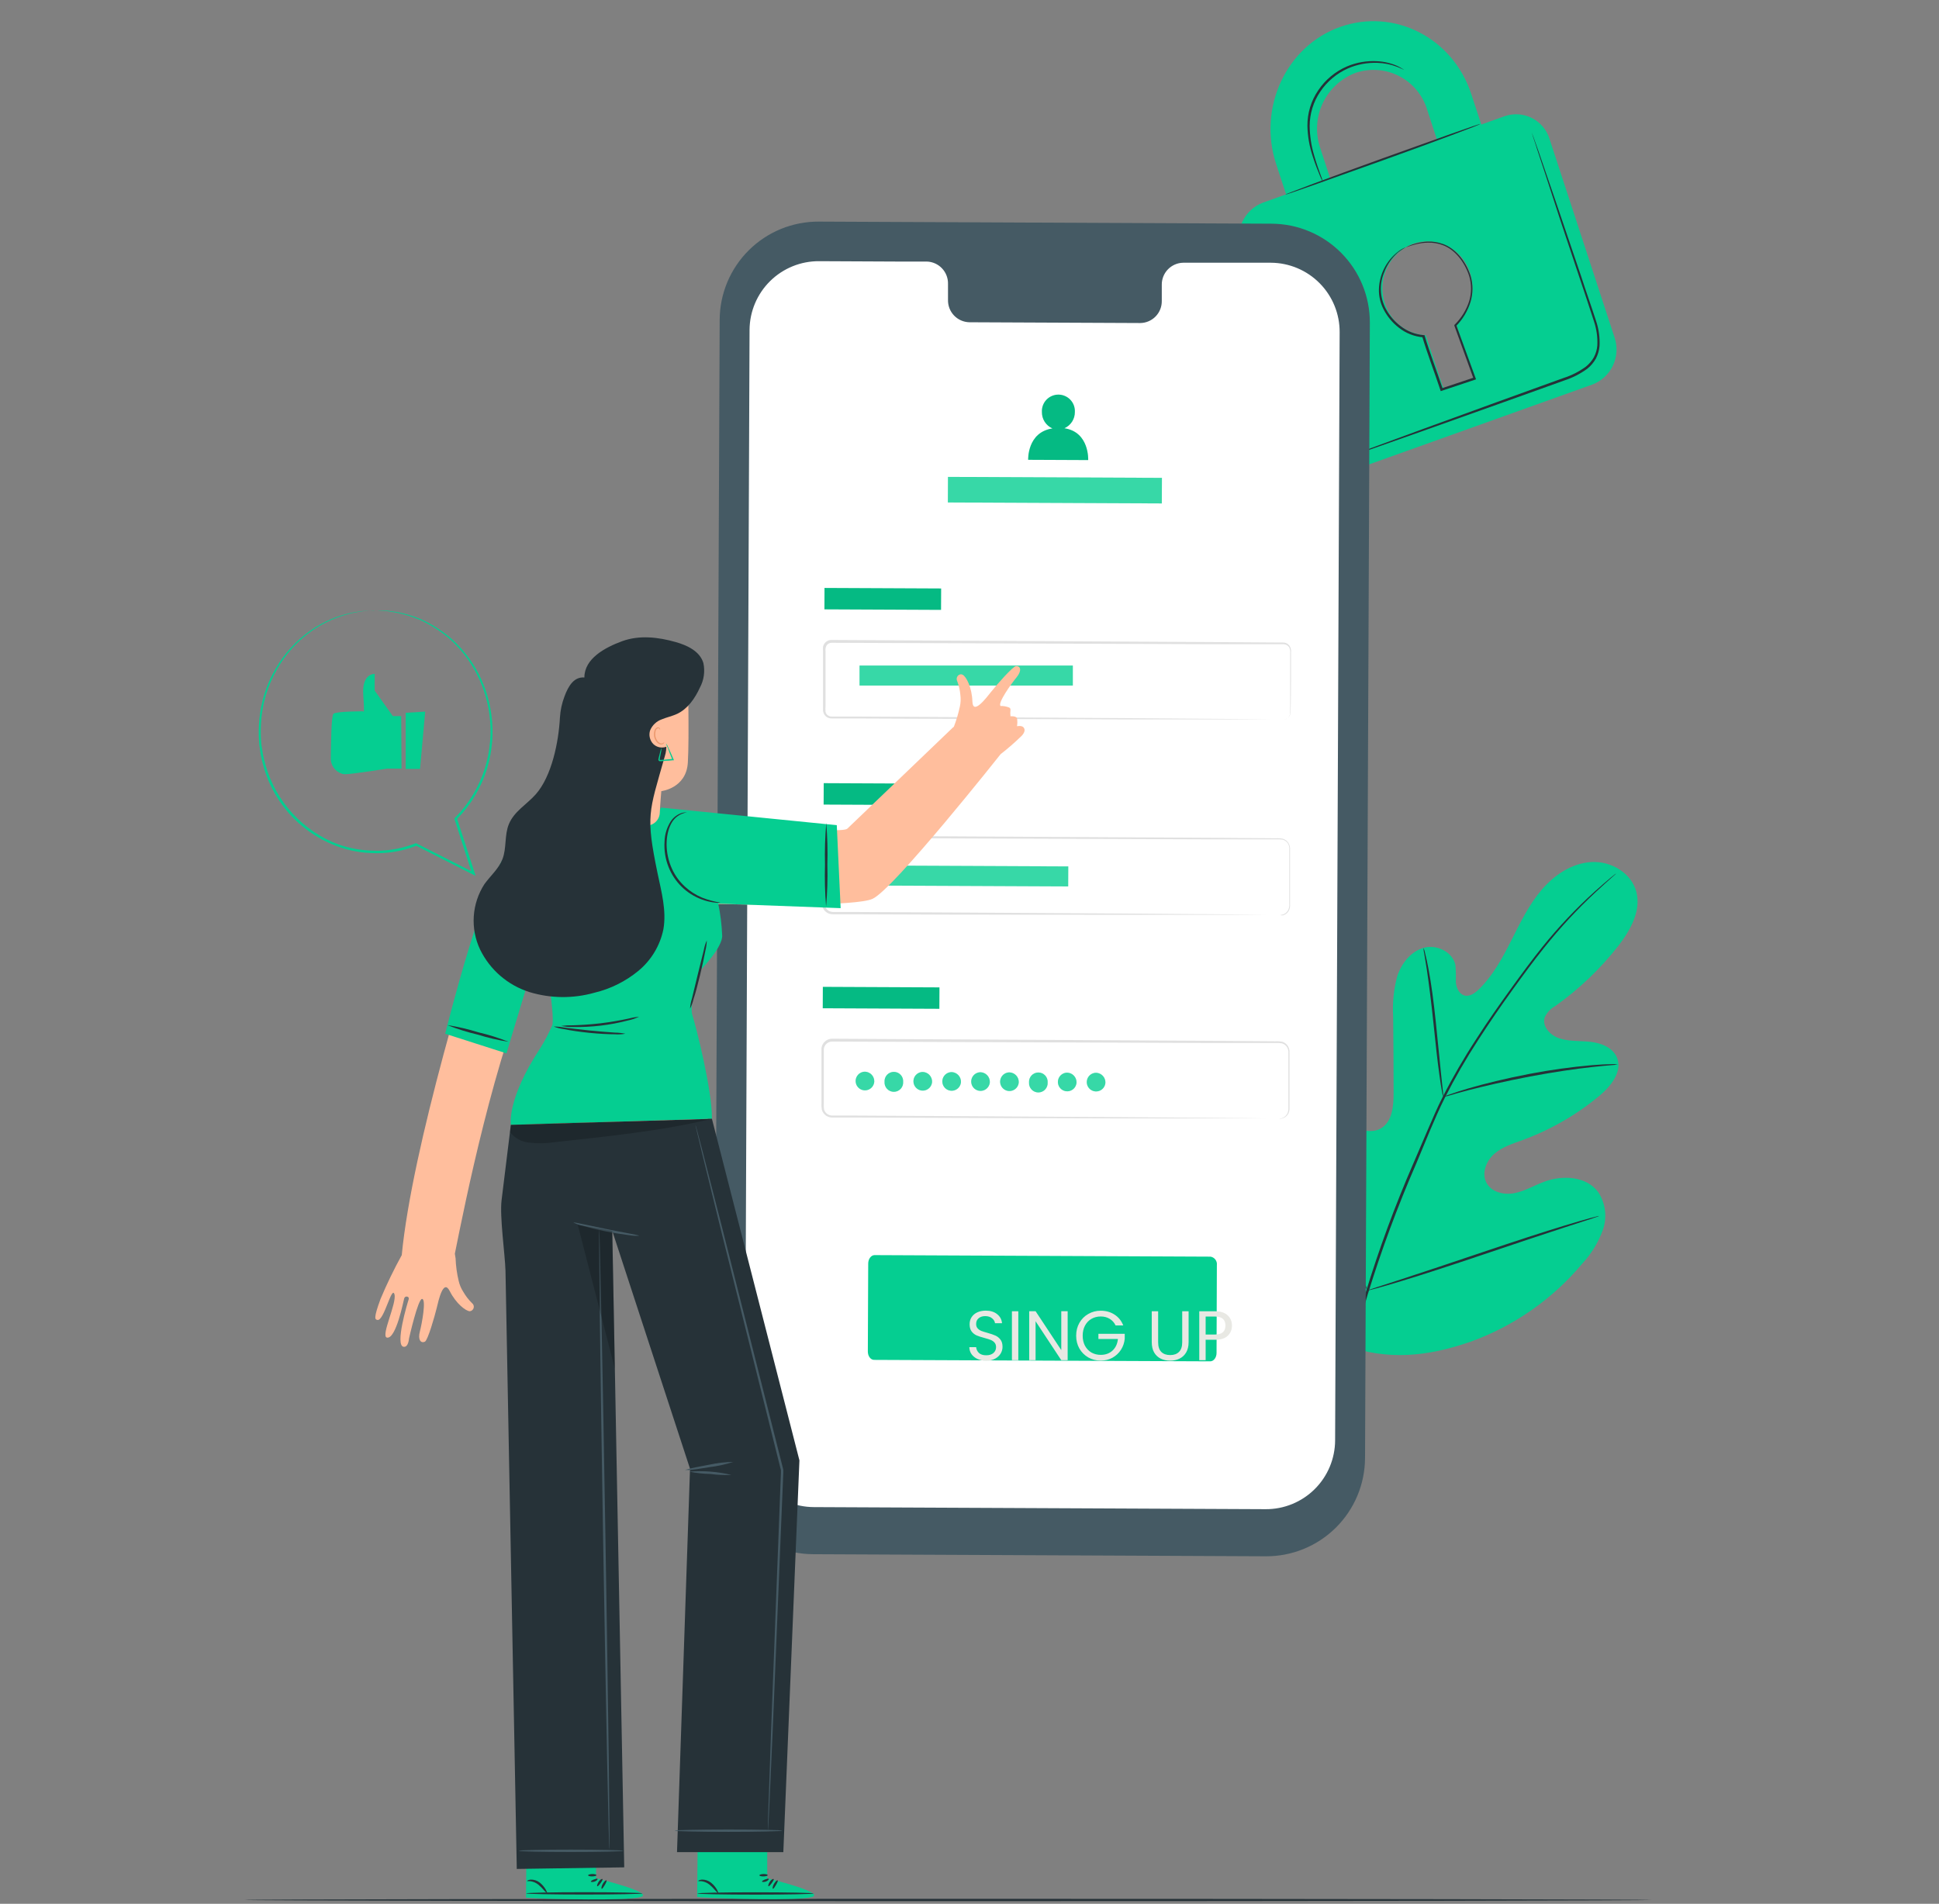 <svg width="442" height="434" viewBox="0 0 442 434" fill="none" xmlns="http://www.w3.org/2000/svg">
<rect x="0" y="0" width="442" height="434" fill="#808080" stroke="none"/>
<path d="M376.369 433.13C376.369 433.275 304.601 433.399 216.1 433.399C127.599 433.399 55.8 433.275 55.8 433.13C55.8 432.985 127.558 432.861 216.1 432.861C304.642 432.861 376.369 432.996 376.369 433.13Z" fill="#263238"/>
<path d="M306.441 306.606C290.473 295.454 286.855 274.753 287.486 256.139C287.589 253.038 287.248 249.752 288.726 247.034C290.204 244.315 293.656 242.445 296.436 243.747C298.741 244.832 299.743 247.519 301.035 249.741C302.759 252.701 305.285 255.113 308.322 256.697C310.296 257.731 312.745 258.351 314.698 257.276C317.386 255.798 317.696 252.108 317.675 249.008C317.675 243.241 317.641 237.48 317.572 231.727C317.386 228.638 317.7 225.539 318.502 222.549C319.463 219.614 321.602 216.896 324.527 216.069C327.452 215.242 331.101 216.948 331.762 219.966C331.876 221.244 331.907 222.528 331.855 223.81C331.938 225.102 332.537 226.518 333.746 226.911C334.956 227.304 336.217 226.404 337.147 225.495C340.33 222.394 342.5 218.353 344.516 214.364C346.531 210.374 348.505 206.271 351.399 202.871C354.293 199.471 358.293 196.773 362.768 196.515C367.243 196.256 371.904 199.006 373.02 203.346C374.137 207.687 371.604 212.121 368.886 215.645C364.785 220.877 359.95 225.489 354.531 229.34C353.473 229.917 352.629 230.819 352.122 231.913C351.451 233.98 353.404 236.047 355.44 236.698C357.745 237.463 360.246 237.225 362.675 237.515C365.104 237.804 367.687 238.858 368.607 241.132C369.868 244.295 367.222 247.602 364.628 249.772C359.419 254.113 353.504 257.529 347.141 259.87C344.867 260.697 342.48 261.431 340.64 263.022C338.8 264.614 337.705 267.394 338.811 269.575C339.917 271.756 342.759 272.448 345.146 272.004C347.534 271.559 349.652 270.278 351.926 269.42C356.174 267.818 361.652 268.107 364.328 271.776C365.158 273.04 365.683 274.479 365.862 275.98C366.041 277.481 365.87 279.003 365.362 280.427C364.328 283.26 362.736 285.857 360.68 288.065C353.911 296.152 345.116 302.298 335.193 305.872C325.344 309.283 316.218 310.213 306.43 306.627" fill="#05CE91"/>
<path d="M368.473 199.067C368.473 199.067 368.38 199.171 368.173 199.357L367.253 200.173C366.447 200.897 365.259 201.951 363.76 203.346C359.511 207.291 355.566 211.551 351.957 216.09C349.652 218.952 347.265 222.198 344.722 225.722C342.18 229.246 339.555 233.05 336.95 237.091C334.174 241.352 331.631 245.762 329.333 250.299C328.134 252.666 327.08 255.136 325.995 257.658L322.791 265.358C318.568 275.056 314.89 284.983 311.774 295.092C309.264 303.363 307.534 311.851 306.606 320.445C306.005 326.244 305.908 332.085 306.317 337.901C306.482 339.968 306.637 341.549 306.782 342.624C306.844 343.141 306.885 343.554 306.926 343.854V344.278C306.882 344.143 306.851 344.005 306.833 343.864C306.782 343.565 306.72 343.162 306.637 342.645C306.451 341.611 306.255 339.978 306.069 337.911C305.57 332.084 305.604 326.224 306.172 320.403C307.042 311.773 308.734 303.246 311.226 294.937C314.316 284.8 317.984 274.848 322.212 265.13L325.499 257.462C326.584 254.95 327.649 252.459 328.858 250.082C331.171 245.531 333.735 241.111 336.537 236.843C339.183 232.709 341.849 228.967 344.361 225.474C346.872 221.981 349.301 218.715 351.595 215.862C355.241 211.336 359.239 207.106 363.553 203.212C365.083 201.837 366.302 200.804 367.129 200.111L368.09 199.336C368.208 199.234 368.336 199.143 368.473 199.067Z" fill="#263238"/>
<path d="M328.992 250.062C328.846 249.636 328.746 249.196 328.692 248.749C328.527 247.892 328.341 246.682 328.124 245.111C327.68 242.011 327.225 237.763 326.739 233.06C326.253 228.358 325.706 224.1 325.251 221.03C325.013 219.501 324.806 218.271 324.662 217.413C324.549 216.974 324.49 216.523 324.486 216.069C324.664 216.483 324.792 216.917 324.868 217.361C325.096 218.209 325.354 219.428 325.644 220.968C326.233 224.069 326.811 228.286 327.297 232.998C327.783 237.711 328.196 241.845 328.517 245.06C328.672 246.507 328.806 247.737 328.909 248.718C328.99 249.161 329.018 249.612 328.992 250.062Z" fill="#263238"/>
<path d="M368.762 242.641C368.259 242.751 367.747 242.813 367.233 242.827C366.199 242.92 364.732 243.044 362.913 243.251C359.274 243.644 354.272 244.367 348.784 245.401C343.296 246.434 338.366 247.602 334.821 248.501C333.054 248.956 331.628 249.37 330.687 249.649C330.185 249.827 329.665 249.952 329.137 250.021C329.614 249.78 330.113 249.583 330.625 249.432C331.597 249.091 333.002 248.615 334.759 248.109C338.284 247.075 343.213 245.845 348.722 244.791C353.389 243.899 358.097 243.243 362.83 242.827C364.659 242.672 366.137 242.61 367.171 242.59C367.702 242.553 368.235 242.571 368.762 242.641Z" fill="#263238"/>
<path d="M311.732 294.214C311.622 294.064 311.532 293.901 311.464 293.728L310.781 292.292C310.192 291.041 309.397 289.191 308.446 286.928C306.523 282.38 304.074 276.014 301.469 268.944C298.865 261.875 296.467 255.508 294.648 250.909C293.759 248.677 293.025 246.847 292.478 245.483L291.899 244.005C291.819 243.835 291.763 243.654 291.734 243.468C291.844 243.617 291.934 243.781 292.002 243.954L292.684 245.39C293.263 246.641 294.069 248.491 295.02 250.754C296.943 255.302 299.392 261.668 301.996 268.738C304.601 275.807 306.999 282.173 308.818 286.773C309.707 289.005 310.44 290.834 310.978 292.199C311.216 292.788 311.412 293.232 311.567 293.677C311.647 293.847 311.703 294.028 311.732 294.214Z" fill="#263238"/>
<path d="M364.525 277.191C364.359 277.286 364.182 277.359 363.998 277.408L362.468 277.925L356.815 279.755C352.04 281.305 345.446 283.517 338.211 285.956C330.977 288.395 324.352 290.565 319.546 292.012C317.148 292.746 315.195 293.304 313.841 293.676L312.28 294.079C312.099 294.137 311.911 294.175 311.722 294.193C311.887 294.098 312.065 294.025 312.249 293.976L313.779 293.459L319.432 291.63C324.207 290.079 330.801 287.868 338.035 285.429C345.27 282.989 351.885 280.819 356.691 279.372C359.099 278.638 361.042 278.08 362.406 277.708L363.967 277.305C364.148 277.247 364.335 277.209 364.525 277.191Z" fill="#263238"/>
<path d="M342.986 26.489L337.663 28.391L335.379 21.436C331.183 8.609 317.809 1.798 305.521 6.129C293.232 10.459 286.69 24.526 290.886 37.352L293.17 44.307L287.827 46.219C285.789 47.01 284.135 48.555 283.207 50.533C282.279 52.512 282.15 54.772 282.845 56.844L297.656 102.102C297.963 103.128 298.473 104.081 299.157 104.906C299.84 105.73 300.682 106.409 301.632 106.901C302.583 107.394 303.623 107.691 304.69 107.773C305.758 107.856 306.831 107.724 307.846 107.384L363.005 87.653C365.07 86.865 366.748 85.306 367.687 83.305C368.625 81.304 368.752 79.017 368.039 76.925L353.218 31.667C352.903 30.645 352.384 29.696 351.694 28.878C351.004 28.06 350.156 27.389 349.201 26.906C348.247 26.423 347.204 26.137 346.136 26.065C345.068 25.994 343.997 26.138 342.986 26.489ZM300.942 33.724C299.811 30.389 300.014 26.746 301.509 23.557C303.004 20.369 305.675 17.882 308.962 16.619C310.586 16.064 312.304 15.841 314.015 15.964C315.727 16.088 317.395 16.554 318.922 17.337C320.449 18.119 321.803 19.201 322.903 20.517C324.002 21.834 324.826 23.359 325.323 25.001L327.597 31.957L303.216 40.68L300.942 33.724ZM331.948 73.887L335.731 85.442C335.8 85.674 335.778 85.923 335.668 86.139C335.558 86.354 335.37 86.519 335.142 86.599L329.84 88.491C329.629 88.549 329.403 88.524 329.21 88.42C329.018 88.316 328.873 88.141 328.806 87.933L324.992 76.429C322.89 76.315 320.872 75.561 319.209 74.268C317.547 72.975 316.319 71.205 315.691 69.195C314.792 66.537 314.956 63.636 316.148 61.096C317.341 58.557 319.469 56.578 322.088 55.573C323.381 55.131 324.75 54.954 326.113 55.053C327.476 55.151 328.805 55.523 330.021 56.146C331.237 56.769 332.316 57.63 333.192 58.679C334.068 59.728 334.724 60.942 335.121 62.249C335.786 64.291 335.841 66.483 335.279 68.555C334.717 70.628 333.563 72.491 331.958 73.918L331.948 73.887Z" fill="#05CE91"/>
<path d="M337.426 28.267C337.426 28.412 327.556 32.122 315.277 36.536C302.999 40.949 292.984 44.494 292.932 44.39C292.881 44.287 302.803 40.546 315.091 36.122C327.38 31.699 337.374 28.133 337.426 28.267Z" fill="#263238"/>
<path d="M349.146 30.169C349.192 30.259 349.23 30.352 349.26 30.448C349.342 30.655 349.435 30.923 349.559 31.254C349.828 32.009 350.2 33.053 350.665 34.355L354.634 45.91C356.288 50.809 358.262 56.617 360.453 63.066C361.486 66.301 362.706 69.67 363.843 73.215C364.451 75.042 364.714 76.966 364.618 78.889C364.53 79.889 364.246 80.862 363.781 81.752C363.284 82.639 362.621 83.422 361.827 84.057C360.231 85.223 358.458 86.126 356.577 86.734L351.254 88.646L341.177 92.253L324.114 98.33L312.59 102.381L309.49 103.415L308.663 103.684C308.574 103.723 308.48 103.747 308.384 103.756C308.384 103.756 308.466 103.756 308.642 103.632L309.448 103.312L312.549 102.144L324.011 97.927L341.043 91.726L351.099 88.088L356.422 86.165C358.25 85.582 359.971 84.706 361.517 83.571C362.255 82.982 362.873 82.255 363.336 81.432C363.774 80.609 364.038 79.705 364.111 78.776C364.207 76.923 363.954 75.068 363.367 73.308C362.251 69.794 361.073 66.394 360.008 63.159C357.859 56.7 355.874 50.87 354.303 45.972C352.732 41.073 351.409 37.135 350.5 34.365C350.066 33.011 349.735 31.957 349.466 31.192L349.218 30.365C349.187 30.303 349.163 30.237 349.146 30.169Z" fill="#263238"/>
<path d="M320.042 15.916C320.042 15.916 319.494 15.648 318.481 15.234C317.037 14.679 315.511 14.372 313.965 14.325C311.673 14.246 309.393 14.677 307.288 15.585C304.728 16.717 302.54 18.548 300.973 20.867C299.396 23.179 298.55 25.912 298.544 28.711C298.566 31.005 298.914 33.285 299.578 35.481C300.115 37.362 300.674 38.861 301.046 39.904C301.265 40.434 301.445 40.98 301.583 41.537C301.289 41.042 301.044 40.519 300.849 39.977C300.425 38.943 299.816 37.475 299.216 35.584C298.48 33.365 298.08 31.049 298.028 28.711C298 25.806 298.866 22.963 300.508 20.567C302.129 18.163 304.407 16.276 307.071 15.131C309.242 14.217 311.593 13.814 313.944 13.953C315.523 14.033 317.075 14.401 318.523 15.038C318.91 15.216 319.283 15.424 319.639 15.658C319.786 15.722 319.922 15.81 320.042 15.916Z" fill="#263238"/>
<path d="M320.517 56.358C320.682 56.258 320.855 56.172 321.034 56.1C321.551 55.866 322.087 55.676 322.636 55.531C323.507 55.274 324.406 55.121 325.313 55.077C326.547 55.01 327.781 55.197 328.94 55.624C331.586 56.554 334.015 59.252 335.214 62.859C335.789 64.795 335.789 66.856 335.214 68.791C334.576 70.892 333.434 72.805 331.886 74.362L331.948 74.083C333.323 77.856 334.821 81.948 336.372 86.217L336.465 86.475L336.206 86.568L333.839 87.354L328.672 89.08L328.413 89.162L328.331 88.904C326.915 84.625 325.364 80.636 324.197 76.719L324.424 76.894C322.403 76.727 320.477 75.968 318.884 74.714C317.443 73.604 316.262 72.193 315.422 70.579C314.664 69.149 314.287 67.547 314.326 65.929C314.374 64.274 314.787 62.651 315.536 61.175C316.285 59.699 317.35 58.407 318.657 57.392C319.195 56.955 319.798 56.606 320.445 56.358C319.861 56.705 319.295 57.081 318.75 57.485C317.315 58.699 316.215 60.261 315.556 62.022C314.991 63.35 314.726 64.786 314.782 66.228C314.837 67.67 315.211 69.082 315.877 70.362C316.702 71.915 317.856 73.269 319.256 74.331C320.776 75.524 322.612 76.243 324.538 76.398H324.713L324.765 76.553C325.902 80.398 327.463 84.418 328.899 88.718L328.558 88.552L333.726 86.826L336.082 86.031L335.917 86.382C334.377 82.114 332.889 78.01 331.524 74.238V74.083L331.648 73.959C333.151 72.466 334.271 70.634 334.914 68.616C335.462 66.764 335.462 64.793 334.914 62.942C333.788 59.469 331.462 56.834 328.94 55.903C327.824 55.473 326.632 55.273 325.437 55.314C324.544 55.335 323.656 55.456 322.791 55.676C321.251 56.058 320.528 56.41 320.517 56.358Z" fill="#263238"/>
<path d="M288.571 354.779L185.332 354.303C179.37 354.27 173.665 351.873 169.469 347.637C165.274 343.4 162.931 337.672 162.956 331.71L164.052 72.905C164.064 69.951 164.658 67.029 165.8 64.305C166.943 61.581 168.61 59.109 170.709 57.03C172.807 54.951 175.294 53.306 178.029 52.188C180.763 51.071 183.691 50.504 186.645 50.519L289.873 50.994C295.835 51.024 301.541 53.419 305.739 57.654C309.936 61.888 312.281 67.615 312.259 73.577L311.164 332.372C311.152 335.327 310.558 338.25 309.416 340.975C308.274 343.7 306.606 346.174 304.508 348.254C302.41 350.335 299.923 351.982 297.188 353.102C294.454 354.221 291.526 354.791 288.571 354.779Z" fill="#455A64"/>
<path d="M289.718 59.893H269.709C269.056 59.905 268.412 60.045 267.814 60.306C267.215 60.568 266.674 60.944 266.221 61.414C265.768 61.885 265.412 62.44 265.173 63.047C264.935 63.655 264.819 64.304 264.831 64.957V68.585C264.843 69.237 264.727 69.885 264.488 70.493C264.249 71.1 263.893 71.654 263.44 72.124C262.987 72.593 262.446 72.969 261.847 73.228C261.249 73.489 260.605 73.628 259.953 73.639L220.947 73.463C219.628 73.428 218.376 72.87 217.467 71.913C216.558 70.956 216.067 69.677 216.1 68.357V64.73C216.133 63.412 215.643 62.134 214.736 61.177C213.83 60.221 212.581 59.662 211.263 59.624H204.225L186.707 59.541C182.54 59.517 178.533 61.144 175.563 64.067C172.594 66.99 170.904 70.971 170.863 75.137L169.829 327.752C169.82 329.819 170.217 331.868 171 333.781C171.782 335.694 172.933 337.435 174.388 338.903C175.843 340.372 177.573 341.539 179.479 342.339C181.385 343.139 183.43 343.555 185.497 343.565L288.519 344.04C290.588 344.05 292.638 343.652 294.552 342.869C296.467 342.086 298.209 340.934 299.678 339.478C301.147 338.022 302.316 336.291 303.116 334.384C303.916 332.476 304.333 330.43 304.343 328.362L305.376 75.747C305.401 71.569 303.765 67.551 300.829 64.578C297.893 61.605 293.897 59.92 289.718 59.893Z" fill="white"/>
<path d="M275.859 310.337L199.254 310.006C198.458 310.006 197.817 309.138 197.827 308.084L197.91 288.043C197.91 287.01 198.561 286.121 199.357 286.121L275.962 286.472C276.403 286.549 276.797 286.792 277.063 287.152C277.329 287.513 277.445 287.961 277.388 288.405L277.316 308.425C277.316 309.489 276.654 310.347 275.859 310.337Z" fill="#05CE91"/>
<path d="M224.816 310.188C224.08 310.188 223.419 310.06 222.832 309.804C222.256 309.538 221.803 309.175 221.472 308.716C221.141 308.247 220.971 307.708 220.96 307.1H222.512C222.565 307.623 222.779 308.066 223.152 308.428C223.536 308.78 224.091 308.956 224.816 308.956C225.509 308.956 226.053 308.786 226.448 308.444C226.853 308.092 227.056 307.644 227.056 307.1C227.056 306.674 226.939 306.327 226.704 306.06C226.469 305.794 226.176 305.591 225.824 305.452C225.472 305.314 224.997 305.164 224.4 305.004C223.664 304.812 223.072 304.62 222.624 304.428C222.187 304.236 221.808 303.938 221.488 303.532C221.179 303.116 221.024 302.562 221.024 301.868C221.024 301.26 221.179 300.722 221.488 300.252C221.797 299.783 222.229 299.42 222.784 299.164C223.349 298.908 223.995 298.78 224.72 298.78C225.765 298.78 226.619 299.042 227.28 299.564C227.952 300.087 228.331 300.78 228.416 301.644H226.816C226.763 301.218 226.539 300.844 226.144 300.524C225.749 300.194 225.227 300.028 224.576 300.028C223.968 300.028 223.472 300.188 223.088 300.508C222.704 300.818 222.512 301.255 222.512 301.82C222.512 302.226 222.624 302.556 222.848 302.812C223.083 303.068 223.365 303.266 223.696 303.404C224.037 303.532 224.512 303.682 225.12 303.852C225.856 304.055 226.448 304.258 226.896 304.46C227.344 304.652 227.728 304.956 228.048 305.372C228.368 305.778 228.528 306.332 228.528 307.036C228.528 307.58 228.384 308.092 228.096 308.572C227.808 309.052 227.381 309.442 226.816 309.74C226.251 310.039 225.584 310.188 224.816 310.188ZM232.127 298.924V310.076H230.671V298.924H232.127ZM243.376 310.076H241.92L236.064 301.196V310.076H234.608V298.908H236.064L241.92 307.772V298.908H243.376V310.076ZM254.306 302.156C253.997 301.506 253.549 301.004 252.962 300.652C252.376 300.29 251.693 300.108 250.914 300.108C250.136 300.108 249.432 300.29 248.802 300.652C248.184 301.004 247.693 301.516 247.33 302.188C246.978 302.85 246.802 303.618 246.802 304.492C246.802 305.367 246.978 306.135 247.33 306.796C247.693 307.458 248.184 307.97 248.802 308.332C249.432 308.684 250.136 308.86 250.914 308.86C252.002 308.86 252.898 308.535 253.602 307.884C254.306 307.234 254.717 306.354 254.834 305.244H250.386V304.06H256.386V305.18C256.301 306.098 256.013 306.94 255.522 307.708C255.032 308.466 254.386 309.068 253.586 309.516C252.786 309.954 251.896 310.172 250.914 310.172C249.88 310.172 248.936 309.932 248.082 309.452C247.229 308.962 246.552 308.284 246.05 307.42C245.56 306.556 245.314 305.58 245.314 304.492C245.314 303.404 245.56 302.428 246.05 301.564C246.552 300.69 247.229 300.012 248.082 299.532C248.936 299.042 249.88 298.796 250.914 298.796C252.098 298.796 253.144 299.09 254.05 299.676C254.968 300.263 255.634 301.09 256.05 302.156H254.306ZM264.001 298.924V305.98C264.001 306.972 264.241 307.708 264.721 308.188C265.212 308.668 265.889 308.908 266.753 308.908C267.606 308.908 268.273 308.668 268.753 308.188C269.244 307.708 269.489 306.972 269.489 305.98V298.924H270.945V305.964C270.945 306.892 270.758 307.676 270.385 308.316C270.012 308.946 269.505 309.415 268.865 309.724C268.236 310.034 267.526 310.188 266.737 310.188C265.948 310.188 265.233 310.034 264.593 309.724C263.964 309.415 263.462 308.946 263.089 308.316C262.726 307.676 262.545 306.892 262.545 305.964V298.924H264.001ZM280.83 302.188C280.83 303.116 280.51 303.89 279.87 304.508C279.241 305.116 278.275 305.42 276.974 305.42H274.83V310.076H273.374V298.924H276.974C278.233 298.924 279.187 299.228 279.838 299.836C280.499 300.444 280.83 301.228 280.83 302.188ZM276.974 304.22C277.785 304.22 278.382 304.044 278.766 303.692C279.15 303.34 279.342 302.839 279.342 302.188C279.342 300.812 278.553 300.124 276.974 300.124H274.83V304.22H276.974Z" fill="#E8E8E3"/>
<path d="M214.533 134.152L187.951 134.031L187.929 138.909L214.511 139.03L214.533 134.152Z" fill="#05CE91"/>
<path opacity="0.1" d="M214.533 134.152L187.951 134.031L187.929 138.909L214.511 139.03L214.533 134.152Z" fill="black"/>
<path d="M292.457 164.103C292.666 164.082 292.871 164.034 293.067 163.959C293.353 163.847 293.602 163.657 293.784 163.41C293.967 163.163 294.077 162.87 294.1 162.563C294.1 160.92 294.1 158.522 294.1 155.443C294.1 153.903 294.1 152.177 294.1 150.275C294.1 149.81 294.1 149.324 294.1 148.838C294.168 148.367 294.065 147.887 293.811 147.484C293.669 147.291 293.484 147.134 293.27 147.024C293.057 146.915 292.821 146.857 292.581 146.854H290.969H276.034L189.59 146.534C189.369 146.53 189.15 146.579 188.952 146.678C188.754 146.777 188.583 146.923 188.453 147.102C188.204 147.506 188.108 147.987 188.184 148.456C188.184 149.489 188.184 150.523 188.184 151.556C188.184 153.624 188.184 155.691 188.184 157.758C188.184 158.791 188.184 159.825 188.184 160.858C188.142 161.34 188.142 161.824 188.184 162.305C188.239 162.511 188.34 162.703 188.479 162.864C188.619 163.025 188.794 163.152 188.991 163.235C189.194 163.316 189.412 163.355 189.631 163.349H194.892L217.847 163.473L256.707 163.711L282.907 163.917L290.028 164H291.878C292.302 164 292.509 164 292.509 164H291.878H290.028H282.907H256.707L217.847 163.876L194.892 163.783H189.631C189.342 163.795 189.053 163.745 188.784 163.638C188.512 163.522 188.27 163.345 188.076 163.122C187.883 162.898 187.743 162.633 187.668 162.346C187.608 162.075 187.587 161.797 187.606 161.52V160.755C187.606 159.721 187.606 158.688 187.606 157.654C187.606 155.587 187.606 153.52 187.606 151.453C187.606 150.42 187.606 149.386 187.606 148.353C187.586 148.077 187.586 147.801 187.606 147.526C187.644 147.222 187.762 146.933 187.947 146.689C188.125 146.439 188.361 146.236 188.635 146.098C188.908 145.959 189.211 145.889 189.518 145.893L275.962 146.368L290.896 146.471H292.509C292.793 146.472 293.073 146.54 293.324 146.672C293.576 146.803 293.793 146.993 293.956 147.226C294.247 147.675 294.365 148.215 294.286 148.745C294.286 149.231 294.286 149.717 294.286 150.182C294.286 152.063 294.286 153.789 294.286 155.349C294.286 158.45 294.214 160.827 294.193 162.481C294.168 162.799 294.052 163.103 293.86 163.357C293.668 163.612 293.407 163.806 293.108 163.917C292.913 164.039 292.687 164.103 292.457 164.103Z" fill="#E0E0E0"/>
<path d="M244.553 151.722H195.936V156.28H244.553V151.722Z" fill="#05CE91"/>
<path opacity="0.2" d="M244.553 151.722H195.936V156.28H244.553V151.722Z" fill="white"/>
<path d="M214.352 178.655L187.77 178.534L187.748 183.412L214.33 183.533L214.352 178.655Z" fill="#05CE91"/>
<path opacity="0.1" d="M214.352 178.655L187.77 178.534L187.748 183.412L214.33 183.533L214.352 178.655Z" fill="black"/>
<path d="M291.785 208.607C291.994 208.581 292.201 208.543 292.405 208.493C292.694 208.401 292.96 208.249 293.184 208.045C293.409 207.842 293.587 207.593 293.708 207.315C293.87 206.898 293.934 206.448 293.894 206.002C293.894 205.506 293.894 204.969 293.894 204.369C293.894 203.17 293.894 201.806 293.894 200.235V193.672C293.943 193.197 293.838 192.719 293.594 192.308C293.339 191.887 292.938 191.574 292.467 191.43C291.953 191.338 291.428 191.31 290.907 191.347H276.034L189.89 191.027C189.426 191.028 188.979 191.197 188.631 191.503C188.283 191.809 188.059 192.231 187.998 192.691C187.998 193.672 187.998 194.758 187.998 195.791C187.998 197.858 187.998 199.925 187.998 201.992C187.998 203.026 187.998 204.059 187.998 205.093C187.96 205.576 187.981 206.062 188.06 206.54C188.19 206.959 188.455 207.323 188.815 207.573C189.197 207.816 189.645 207.931 190.097 207.904H191.533H194.52L217.392 208.018L256.118 208.255L282.225 208.462L289.325 208.545H282.225H256.118L217.371 208.503L194.499 208.421H190.004C189.445 208.454 188.89 208.305 188.422 207.997C187.952 207.671 187.609 207.193 187.451 206.643C187.358 206.118 187.33 205.583 187.368 205.051C187.368 204.018 187.368 202.984 187.368 201.951C187.368 199.884 187.368 197.817 187.368 195.75C187.368 194.716 187.368 193.683 187.368 192.649C187.443 192.058 187.732 191.515 188.179 191.121C188.626 190.727 189.201 190.51 189.797 190.51L275.941 190.985L290.814 191.099C291.368 191.065 291.923 191.103 292.467 191.213C293.004 191.388 293.457 191.756 293.739 192.246C294.006 192.701 294.122 193.23 294.069 193.755C294.069 194.241 294.069 194.716 294.069 195.192C294.069 197.062 294.069 198.778 294.069 200.359C294.069 201.941 294.069 203.274 294.069 204.493C294.069 205.082 294.069 205.63 294.069 206.137C294.107 206.599 294.032 207.063 293.852 207.491C293.718 207.776 293.524 208.029 293.283 208.232C293.042 208.435 292.761 208.584 292.457 208.669C292.231 208.687 292.004 208.666 291.785 208.607Z" fill="#E0E0E0"/>
<path d="M214.152 225.089L187.57 224.969L187.548 229.847L214.13 229.968L214.152 225.089Z" fill="#05CE91"/>
<path opacity="0.1" d="M214.152 225.089L187.57 224.969L187.548 229.847L214.13 229.968L214.152 225.089Z" fill="black"/>
<path d="M291.578 255.022C291.787 254.998 291.995 254.96 292.199 254.909C292.486 254.817 292.751 254.666 292.975 254.465C293.2 254.263 293.379 254.017 293.501 253.741C293.663 253.323 293.727 252.874 293.687 252.428C293.687 251.922 293.687 251.395 293.687 250.785C293.687 249.596 293.687 248.222 293.687 246.651V240.088C293.736 239.613 293.631 239.134 293.387 238.724C293.126 238.31 292.727 238.003 292.261 237.856C291.746 237.76 291.222 237.729 290.7 237.763H275.828L189.683 237.442C189.22 237.443 188.773 237.613 188.425 237.919C188.077 238.225 187.852 238.647 187.792 239.106C187.792 240.14 187.792 241.173 187.792 242.207C187.792 244.274 187.792 246.341 187.792 248.408C187.792 249.441 187.792 250.475 187.792 251.508C187.753 251.988 187.774 252.471 187.854 252.945C187.978 253.367 188.244 253.732 188.608 253.979C188.988 254.226 189.438 254.342 189.89 254.309H194.386L217.258 254.433L255.984 254.671L282.091 254.878L289.191 254.96H282.091H255.984L217.258 254.847L194.386 254.754H189.89C189.33 254.791 188.774 254.642 188.309 254.33C187.838 254.004 187.495 253.526 187.337 252.976C187.244 252.451 187.217 251.916 187.254 251.384C187.254 250.351 187.254 249.317 187.254 248.284C187.254 246.217 187.254 244.15 187.254 242.083C187.254 241.049 187.254 240.016 187.254 238.93C187.327 238.34 187.614 237.797 188.059 237.403C188.504 237.009 189.078 236.792 189.673 236.791L275.817 237.266L290.69 237.38C291.243 237.346 291.799 237.384 292.343 237.494C292.88 237.669 293.333 238.037 293.615 238.527C293.882 238.983 293.998 239.511 293.945 240.036C293.945 240.522 293.945 241.008 293.945 241.473C293.945 243.344 293.945 245.059 293.945 246.641C293.945 248.222 293.945 249.555 293.945 250.775C293.945 251.364 293.945 251.912 293.945 252.418C293.985 252.88 293.91 253.345 293.728 253.772C293.594 254.057 293.4 254.31 293.159 254.513C292.918 254.717 292.637 254.866 292.333 254.95C292.091 255.033 291.832 255.058 291.578 255.022Z" fill="#E0E0E0"/>
<path d="M243.515 197.514L194.899 197.293L194.878 201.851L243.495 202.071L243.515 197.514Z" fill="#05CE91"/>
<path opacity="0.2" d="M243.515 197.514L194.899 197.293L194.878 201.851L243.495 202.071L243.515 197.514Z" fill="white"/>
<path d="M199.295 246.59C199.264 247.005 199.113 247.403 198.858 247.733C198.604 248.063 198.258 248.312 197.864 248.447C197.47 248.583 197.044 248.6 196.641 248.496C196.237 248.392 195.873 248.171 195.593 247.862C195.313 247.553 195.13 247.169 195.067 246.757C195.004 246.345 195.063 245.923 195.237 245.545C195.411 245.166 195.693 244.847 196.046 244.626C196.4 244.406 196.811 244.294 197.228 244.305C197.804 244.338 198.344 244.595 198.731 245.023C199.117 245.451 199.32 246.013 199.295 246.59Z" fill="#05CE91"/>
<path d="M205.878 246.62C205.899 246.911 205.859 247.204 205.761 247.479C205.664 247.755 205.511 248.007 205.312 248.22C205.112 248.434 204.871 248.604 204.603 248.721C204.336 248.837 204.047 248.897 203.755 248.897C203.462 248.897 203.174 248.837 202.906 248.721C202.638 248.604 202.397 248.434 202.198 248.22C201.998 248.007 201.845 247.755 201.748 247.479C201.65 247.204 201.61 246.911 201.631 246.62C201.61 246.329 201.65 246.036 201.748 245.761C201.845 245.486 201.998 245.233 202.198 245.02C202.397 244.806 202.638 244.636 202.906 244.519C203.174 244.403 203.462 244.343 203.755 244.343C204.047 244.343 204.336 244.403 204.603 244.519C204.871 244.636 205.112 244.806 205.312 245.02C205.511 245.233 205.664 245.486 205.761 245.761C205.859 246.036 205.899 246.329 205.878 246.62Z" fill="#05CE91"/>
<path d="M212.472 246.651C212.442 247.067 212.29 247.464 212.036 247.795C211.781 248.125 211.435 248.373 211.041 248.509C210.647 248.644 210.222 248.661 209.818 248.557C209.414 248.453 209.05 248.233 208.77 247.924C208.491 247.615 208.308 247.23 208.245 246.818C208.181 246.406 208.24 245.985 208.415 245.606C208.589 245.227 208.87 244.908 209.224 244.688C209.578 244.467 209.989 244.356 210.405 244.367C210.98 244.402 211.519 244.66 211.905 245.087C212.291 245.514 212.495 246.076 212.472 246.651Z" fill="#05CE91"/>
<path d="M219.056 246.682C219.025 247.098 218.874 247.496 218.619 247.826C218.365 248.156 218.019 248.404 217.625 248.54C217.231 248.675 216.805 248.692 216.402 248.588C215.998 248.484 215.634 248.264 215.354 247.955C215.074 247.646 214.891 247.262 214.828 246.85C214.765 246.438 214.824 246.016 214.998 245.637C215.172 245.259 215.454 244.939 215.808 244.719C216.161 244.499 216.572 244.387 216.989 244.398C217.564 244.433 218.102 244.691 218.488 245.118C218.875 245.545 219.079 246.107 219.056 246.682Z" fill="#05CE91"/>
<path d="M225.64 246.703C225.611 247.12 225.461 247.518 225.207 247.85C224.954 248.182 224.609 248.432 224.215 248.569C223.821 248.706 223.395 248.724 222.99 248.621C222.586 248.518 222.221 248.299 221.94 247.99C221.659 247.681 221.476 247.297 221.412 246.884C221.348 246.472 221.406 246.05 221.58 245.67C221.754 245.291 222.036 244.971 222.39 244.751C222.744 244.53 223.155 244.418 223.572 244.429C224.145 244.464 224.682 244.721 225.068 245.146C225.454 245.571 225.659 246.13 225.64 246.703Z" fill="#05CE91"/>
<path d="M232.233 246.734C232.205 247.148 232.057 247.545 231.806 247.876C231.555 248.206 231.213 248.457 230.821 248.595C230.43 248.734 230.007 248.756 229.604 248.657C229.2 248.559 228.835 248.344 228.552 248.04C228.269 247.737 228.081 247.357 228.011 246.948C227.941 246.538 227.992 246.118 228.158 245.737C228.324 245.357 228.598 245.033 228.946 244.806C229.293 244.579 229.7 244.459 230.115 244.46C230.697 244.482 231.247 244.733 231.644 245.159C232.041 245.585 232.253 246.152 232.233 246.734Z" fill="#05CE91"/>
<path d="M238.817 246.765C238.837 247.056 238.797 247.348 238.7 247.624C238.602 247.899 238.449 248.151 238.25 248.365C238.051 248.579 237.81 248.749 237.542 248.865C237.274 248.982 236.985 249.042 236.693 249.042C236.401 249.042 236.112 248.982 235.844 248.865C235.576 248.749 235.335 248.579 235.136 248.365C234.937 248.151 234.784 247.899 234.686 247.624C234.589 247.348 234.549 247.056 234.569 246.765C234.549 246.473 234.589 246.181 234.686 245.905C234.784 245.63 234.937 245.378 235.136 245.164C235.335 244.951 235.576 244.78 235.844 244.664C236.112 244.547 236.401 244.487 236.693 244.487C236.985 244.487 237.274 244.547 237.542 244.664C237.81 244.78 238.051 244.951 238.25 245.164C238.449 245.378 238.602 245.63 238.7 245.905C238.797 246.181 238.837 246.473 238.817 246.765Z" fill="#05CE91"/>
<path d="M245.401 246.796C245.372 247.21 245.224 247.607 244.973 247.938C244.722 248.269 244.38 248.519 243.989 248.658C243.597 248.797 243.174 248.818 242.771 248.72C242.367 248.621 242.002 248.407 241.719 248.103C241.436 247.799 241.248 247.419 241.178 247.01C241.108 246.601 241.159 246.18 241.325 245.8C241.491 245.419 241.765 245.096 242.113 244.869C242.46 244.642 242.867 244.521 243.282 244.522C243.864 244.544 244.414 244.795 244.811 245.222C245.208 245.648 245.42 246.214 245.401 246.796Z" fill="#05CE91"/>
<path d="M251.984 246.827C251.956 247.244 251.805 247.642 251.552 247.974C251.299 248.306 250.954 248.556 250.559 248.693C250.165 248.83 249.74 248.848 249.335 248.745C248.931 248.642 248.565 248.423 248.285 248.114C248.004 247.805 247.82 247.421 247.756 247.008C247.692 246.596 247.751 246.174 247.925 245.794C248.099 245.415 248.38 245.095 248.734 244.875C249.089 244.654 249.5 244.542 249.917 244.553C250.49 244.588 251.027 244.845 251.413 245.27C251.799 245.695 252.004 246.254 251.984 246.827Z" fill="#05CE91"/>
<g opacity="0.2">
<path d="M199.295 246.59C199.264 247.005 199.113 247.403 198.858 247.733C198.604 248.063 198.258 248.312 197.864 248.447C197.47 248.583 197.044 248.6 196.641 248.496C196.237 248.392 195.873 248.171 195.593 247.862C195.313 247.553 195.13 247.169 195.067 246.757C195.004 246.345 195.063 245.923 195.237 245.545C195.411 245.166 195.693 244.847 196.046 244.626C196.4 244.406 196.811 244.294 197.228 244.305C197.804 244.338 198.344 244.595 198.731 245.023C199.117 245.451 199.32 246.013 199.295 246.59Z" fill="white"/>
<path d="M205.878 246.62C205.899 246.911 205.859 247.204 205.761 247.479C205.664 247.755 205.511 248.007 205.312 248.22C205.112 248.434 204.871 248.604 204.603 248.721C204.336 248.837 204.047 248.897 203.755 248.897C203.462 248.897 203.174 248.837 202.906 248.721C202.638 248.604 202.397 248.434 202.198 248.22C201.998 248.007 201.845 247.755 201.748 247.479C201.65 247.204 201.61 246.911 201.631 246.62C201.61 246.329 201.65 246.036 201.748 245.761C201.845 245.486 201.998 245.233 202.198 245.02C202.397 244.806 202.638 244.636 202.906 244.519C203.174 244.403 203.462 244.343 203.755 244.343C204.047 244.343 204.336 244.403 204.603 244.519C204.871 244.636 205.112 244.806 205.312 245.02C205.511 245.233 205.664 245.486 205.761 245.761C205.859 246.036 205.899 246.329 205.878 246.62Z" fill="white"/>
<path d="M212.472 246.652C212.442 247.068 212.29 247.465 212.036 247.796C211.781 248.126 211.435 248.374 211.041 248.51C210.647 248.645 210.222 248.662 209.818 248.558C209.414 248.454 209.05 248.234 208.77 247.925C208.491 247.616 208.308 247.231 208.245 246.819C208.181 246.407 208.24 245.986 208.415 245.607C208.589 245.228 208.87 244.909 209.224 244.689C209.578 244.468 209.989 244.357 210.405 244.368C210.98 244.403 211.518 244.661 211.905 245.088C212.291 245.515 212.495 246.077 212.472 246.652Z" fill="white"/>
<path d="M219.056 246.682C219.025 247.098 218.874 247.496 218.619 247.826C218.365 248.156 218.019 248.404 217.625 248.54C217.231 248.675 216.805 248.692 216.402 248.588C215.998 248.484 215.634 248.264 215.354 247.955C215.074 247.646 214.891 247.262 214.828 246.85C214.765 246.438 214.824 246.016 214.998 245.637C215.172 245.259 215.454 244.939 215.808 244.719C216.161 244.499 216.572 244.387 216.989 244.398C217.564 244.433 218.102 244.691 218.488 245.118C218.875 245.545 219.079 246.107 219.056 246.682Z" fill="white"/>
<path d="M225.639 246.703C225.611 247.12 225.461 247.518 225.207 247.85C224.954 248.182 224.609 248.432 224.215 248.569C223.821 248.706 223.395 248.724 222.99 248.621C222.586 248.518 222.221 248.299 221.94 247.99C221.659 247.681 221.476 247.297 221.412 246.884C221.348 246.472 221.406 246.05 221.58 245.67C221.754 245.291 222.036 244.971 222.39 244.751C222.744 244.53 223.155 244.418 223.572 244.429C224.145 244.464 224.682 244.721 225.068 245.146C225.454 245.571 225.659 246.13 225.639 246.703Z" fill="white"/>
<path d="M232.233 246.735C232.205 247.149 232.057 247.546 231.806 247.877C231.555 248.207 231.213 248.458 230.821 248.596C230.43 248.735 230.007 248.757 229.604 248.658C229.2 248.56 228.835 248.345 228.552 248.041C228.269 247.738 228.081 247.358 228.011 246.949C227.941 246.539 227.992 246.119 228.158 245.738C228.324 245.358 228.598 245.034 228.945 244.807C229.293 244.58 229.7 244.46 230.115 244.461C230.697 244.482 231.247 244.734 231.644 245.16C232.041 245.586 232.253 246.153 232.233 246.735Z" fill="white"/>
<path d="M238.817 246.766C238.837 247.057 238.797 247.349 238.7 247.625C238.602 247.9 238.449 248.152 238.25 248.366C238.051 248.58 237.81 248.75 237.542 248.866C237.274 248.983 236.985 249.043 236.693 249.043C236.401 249.043 236.112 248.983 235.844 248.866C235.576 248.75 235.335 248.58 235.136 248.366C234.937 248.152 234.784 247.9 234.686 247.625C234.589 247.349 234.549 247.057 234.569 246.766C234.549 246.474 234.589 246.182 234.686 245.906C234.784 245.631 234.937 245.379 235.136 245.165C235.335 244.952 235.576 244.781 235.844 244.665C236.112 244.548 236.401 244.488 236.693 244.488C236.985 244.488 237.274 244.548 237.542 244.665C237.81 244.781 238.051 244.952 238.25 245.165C238.449 245.379 238.602 245.631 238.7 245.906C238.797 246.182 238.837 246.474 238.817 246.766Z" fill="white"/>
<path d="M245.401 246.796C245.372 247.21 245.224 247.607 244.973 247.938C244.722 248.269 244.38 248.519 243.988 248.658C243.597 248.797 243.174 248.818 242.771 248.72C242.367 248.621 242.002 248.407 241.719 248.103C241.436 247.799 241.248 247.419 241.178 247.01C241.108 246.601 241.159 246.18 241.325 245.8C241.491 245.419 241.765 245.096 242.113 244.869C242.46 244.642 242.867 244.521 243.282 244.522C243.864 244.544 244.414 244.795 244.811 245.222C245.208 245.648 245.42 246.214 245.401 246.796Z" fill="white"/>
<path d="M251.984 246.827C251.956 247.244 251.805 247.642 251.552 247.974C251.299 248.306 250.954 248.556 250.559 248.693C250.165 248.83 249.74 248.848 249.335 248.745C248.931 248.642 248.565 248.423 248.285 248.114C248.004 247.805 247.82 247.421 247.756 247.008C247.692 246.596 247.751 246.174 247.925 245.794C248.099 245.415 248.38 245.095 248.734 244.875C249.089 244.654 249.5 244.542 249.917 244.553C250.49 244.588 251.027 244.845 251.413 245.27C251.799 245.695 252.004 246.254 251.984 246.827Z" fill="white"/>
</g>
<path d="M242.631 97.626C243.349 97.31 243.958 96.79 244.382 96.13C244.807 95.471 245.028 94.701 245.018 93.916C245.045 93.406 244.968 92.896 244.791 92.417C244.614 91.938 244.342 91.5 243.99 91.129C243.639 90.759 243.216 90.464 242.746 90.263C242.277 90.061 241.772 89.957 241.261 89.957C240.751 89.957 240.245 90.061 239.776 90.263C239.307 90.464 238.884 90.759 238.532 91.129C238.181 91.5 237.908 91.938 237.732 92.417C237.555 92.896 237.478 93.406 237.504 93.916C237.489 94.709 237.708 95.488 238.135 96.155C238.562 96.823 239.177 97.349 239.902 97.668C234.114 98.536 234.373 104.82 234.373 104.82L248.057 104.882C248.057 104.882 248.377 98.484 242.631 97.626Z" fill="#05CE91"/>
<path opacity="0.1" d="M242.631 97.626C243.349 97.31 243.958 96.79 244.382 96.13C244.807 95.471 245.028 94.701 245.018 93.916C245.045 93.406 244.968 92.896 244.791 92.417C244.614 91.938 244.342 91.5 243.99 91.129C243.639 90.759 243.216 90.464 242.746 90.263C242.277 90.061 241.772 89.957 241.261 89.957C240.751 89.957 240.245 90.061 239.776 90.263C239.307 90.464 238.884 90.759 238.532 91.129C238.181 91.5 237.908 91.938 237.732 92.417C237.555 92.896 237.478 93.406 237.504 93.916C237.489 94.709 237.708 95.488 238.135 96.155C238.562 96.823 239.177 97.349 239.902 97.668C234.114 98.536 234.373 104.82 234.373 104.82L248.057 104.882C248.057 104.882 248.377 98.484 242.631 97.626Z" fill="black"/>
<path d="M264.866 108.935L216.095 108.714L216.068 114.543L264.84 114.764L264.866 108.935Z" fill="#05CE91"/>
<path opacity="0.2" d="M264.866 108.935L216.095 108.714L216.068 114.543L264.84 114.764L264.866 108.935Z" fill="white"/>
<path d="M85.566 139.144H85.08L83.674 139.247C82.914 139.293 82.157 139.393 81.411 139.547C80.927 139.615 80.448 139.708 79.974 139.826L78.372 140.27C75.646 141.107 73.073 142.381 70.755 144.043C67.693 146.265 65.136 149.111 63.252 152.393C62.145 154.285 61.264 156.301 60.627 158.398C59.958 160.678 59.572 163.031 59.48 165.406C59.418 166.653 59.439 167.903 59.541 169.147C59.541 169.777 59.717 170.408 59.8 171.049C59.869 171.695 59.99 172.334 60.162 172.961C61.091 177.108 62.977 180.981 65.668 184.27C68.36 187.559 71.783 190.174 75.665 191.905C78.474 193.117 81.485 193.794 84.543 193.9C87.701 194.074 90.862 193.62 93.844 192.567L94.754 192.226H94.878L94.981 192.288L108.014 198.902L107.631 199.233C106.236 194.913 104.893 190.727 103.59 186.707V186.551L103.704 186.438C106.866 183.253 109.213 179.354 110.546 175.069C111.754 171.152 112.106 167.021 111.58 162.956C111.111 159.343 109.95 155.855 108.159 152.683C106.615 149.958 104.623 147.512 102.267 145.448C100.324 143.815 98.173 142.445 95.87 141.376C94.127 140.625 92.313 140.053 90.454 139.671L88.387 139.33L86.889 139.216L85.979 139.154H85.669C85.772 139.143 85.876 139.143 85.979 139.154H86.899L88.397 139.216L90.465 139.516C92.346 139.87 94.186 140.421 95.953 141.159C98.295 142.216 100.485 143.582 102.464 145.221C104.863 147.275 106.897 149.722 108.479 152.455C110.321 155.662 111.518 159.197 112.003 162.863C112.574 166.991 112.246 171.193 111.042 175.183C109.7 179.556 107.317 183.539 104.097 186.789L104.159 186.52C105.461 190.541 106.815 194.727 108.221 199.037L108.417 199.667L107.828 199.367L94.795 192.763H95.022L94.092 193.104C91.053 194.174 87.833 194.637 84.615 194.468C81.491 194.349 78.417 193.648 75.551 192.401C70.083 190.06 65.534 185.99 62.601 180.815C61.251 178.426 60.265 175.848 59.676 173.167C59.514 172.524 59.394 171.872 59.314 171.214C59.231 170.563 59.097 169.922 59.066 169.281C58.786 165.604 59.175 161.906 60.213 158.367C60.866 156.241 61.772 154.201 62.911 152.29C64.84 148.978 67.45 146.114 70.569 143.888C72.925 142.221 75.541 140.957 78.31 140.146L79.933 139.733C80.41 139.622 80.894 139.536 81.38 139.474C82.134 139.335 82.897 139.252 83.664 139.226L85.08 139.175C85.241 139.153 85.403 139.143 85.566 139.144Z" fill="#05CE91"/>
<path d="M91.457 163.245H89.545L85.411 157.437V153.623C85.411 153.623 82.455 153.437 82.806 158.429C83.158 163.421 82.806 162.15 82.806 162.15C82.806 162.15 76.533 162.15 76.016 162.718C75.499 163.286 75.468 169.343 75.396 172.723C75.356 173.537 75.59 174.342 76.06 175.008C76.53 175.675 77.209 176.166 77.99 176.402C78.209 176.463 78.435 176.494 78.662 176.495C80.233 176.495 88.222 175.224 88.222 175.224H91.519L91.457 163.245Z" fill="#05CE91"/>
<path d="M96.924 162.223L95.746 175.286H92.48V162.491L96.924 162.223Z" fill="#05CE91"/>
<path d="M135.878 428.18V419.343L120.034 419.229L119.899 432.593L120.881 432.665C125.253 432.944 143.123 433.358 146.058 432.448C149.324 431.435 135.878 428.18 135.878 428.18Z" fill="#05CE91"/>
<path d="M146.43 431.621C146.43 431.766 140.498 431.89 133.191 431.89C125.884 431.89 119.951 431.766 119.951 431.621C119.951 431.477 125.884 431.353 133.191 431.353C140.498 431.353 146.43 431.477 146.43 431.621Z" fill="#263238"/>
<path d="M136.157 429.989C136.022 429.917 136.157 429.452 136.477 428.955C136.798 428.459 137.232 428.253 137.335 428.356C137.438 428.459 137.221 428.852 136.911 429.276C136.601 429.7 136.291 430.061 136.157 429.989Z" fill="#263238"/>
<path d="M137.17 430.568C137.025 430.568 137.097 429.989 137.407 429.441C137.717 428.893 138.131 428.563 138.244 428.645C138.358 428.728 138.172 429.193 137.883 429.679C137.593 430.165 137.304 430.619 137.17 430.568Z" fill="#263238"/>
<path d="M124.726 431.581C124.664 431.581 124.426 431.395 124.085 431.002C123.669 430.497 123.205 430.033 122.7 429.617C122.204 429.22 121.612 428.96 120.985 428.863C120.499 428.801 120.189 428.863 120.158 428.801C120.127 428.739 120.427 428.522 120.995 428.48C121.745 428.464 122.477 428.713 123.062 429.183C123.61 429.63 124.072 430.173 124.426 430.785C124.664 431.24 124.788 431.539 124.726 431.581Z" fill="#263238"/>
<path d="M136.208 428.325C136.281 428.449 136.012 428.759 135.557 428.924C135.103 429.089 134.7 429.027 134.679 428.924C134.658 428.821 134.979 428.604 135.371 428.459C135.764 428.314 136.126 428.2 136.208 428.325Z" fill="#263238"/>
<path d="M135.96 427.467C135.96 427.622 135.547 427.746 135.01 427.756C134.472 427.767 134.048 427.643 134.059 427.498C134.069 427.353 134.493 427.219 135.01 427.209C135.526 427.198 135.94 427.322 135.96 427.467Z" fill="#263238"/>
<path d="M174.893 428.18V419.343L159.049 419.229L158.915 432.459L159.897 432.531C164.269 432.81 182.149 433.358 185.074 432.448C188.34 431.435 174.893 428.18 174.893 428.18Z" fill="#05CE91"/>
<path d="M185.446 431.643C185.446 431.787 179.524 431.911 172.206 431.911C164.889 431.911 158.977 431.787 158.977 431.643C158.977 431.498 164.899 431.374 172.206 431.374C179.513 431.374 185.446 431.498 185.446 431.643Z" fill="#263238"/>
<path d="M175.172 429.989C175.048 429.917 175.172 429.452 175.493 428.955C175.813 428.459 176.247 428.253 176.351 428.356C176.454 428.459 176.237 428.852 175.927 429.276C175.617 429.7 175.307 430.061 175.172 429.989Z" fill="#263238"/>
<path d="M176.185 430.568C176.051 430.568 176.113 429.989 176.433 429.441C176.754 428.893 177.157 428.563 177.27 428.645C177.384 428.728 177.188 429.193 176.898 429.679C176.609 430.165 176.33 430.619 176.185 430.568Z" fill="#263238"/>
<path d="M163.742 431.581C163.68 431.581 163.452 431.395 163.101 431.002C162.684 430.497 162.221 430.033 161.716 429.617C161.219 429.22 160.628 428.96 160 428.863C159.525 428.801 159.204 428.863 159.173 428.801C159.142 428.739 159.442 428.522 160.011 428.48C160.761 428.464 161.493 428.713 162.078 429.183C162.629 429.627 163.091 430.17 163.442 430.785C163.68 431.24 163.804 431.539 163.742 431.581Z" fill="#263238"/>
<path d="M175.224 428.325C175.296 428.449 175.028 428.759 174.573 428.924C174.118 429.089 173.715 429.027 173.694 428.924C173.674 428.821 173.994 428.604 174.387 428.459C174.78 428.314 175.141 428.2 175.224 428.325Z" fill="#263238"/>
<path d="M174.997 427.467C174.997 427.622 174.583 427.746 174.046 427.756C173.508 427.767 173.095 427.643 173.105 427.498C173.116 427.353 173.529 427.219 174.046 427.209C174.563 427.198 174.997 427.322 174.997 427.467Z" fill="#263238"/>
<path d="M233.267 165.768C232.854 165.344 231.83 165.551 231.83 165.551C231.933 164.956 231.933 164.348 231.83 163.752C231.644 163.174 230.342 163.287 230.342 163.287C230.282 162.8 230.282 162.307 230.342 161.82C230.352 161.712 230.329 161.603 230.276 161.509C230.222 161.414 230.14 161.339 230.042 161.293C229.426 161.041 228.764 160.922 228.099 160.941C227.303 160.373 230.528 155.856 231.727 154.409C232.926 152.962 232.709 151.836 231.644 151.836C230.91 151.836 227.148 156.177 225.991 157.634C224.833 159.091 221.764 163.143 221.66 159.908C221.557 156.673 220.255 154.234 219.438 153.82C218.622 153.407 217.754 154.378 218.198 155.278C218.589 156.299 218.832 157.371 218.922 158.461C219.034 159.329 218.995 160.21 218.808 161.065C218.465 162.656 217.999 164.218 217.413 165.737H217.33C217.33 165.737 194.778 187.369 193.145 188.909C191.688 190.293 162.377 187.265 156.497 186.645C154.498 186.353 152.48 186.214 150.461 186.232C147.908 186.345 147.453 186.707 144.911 186.738C138.49 186.809 132.084 187.373 125.749 188.423C122.881 188.91 120.201 190.177 118.003 192.083C115.805 193.989 114.173 196.463 113.285 199.233C107.363 217.734 93.948 261.524 91.581 286.122C89.792 289.365 88.178 292.701 86.744 296.116C85.08 300.643 85.483 300.798 86.041 300.901C87.55 301.18 89.266 293.057 89.906 295.021C90.547 296.984 86.651 304.705 88.232 304.932C90.299 305.222 91.942 296.664 92.139 295.982C92.335 295.3 93.358 295.517 93.172 296.158C92.873 297.067 89.969 306.71 91.994 307.02C93.11 307.185 93.234 305.149 93.234 305.149C93.234 305.149 95.302 295.92 96.242 296.106C97.183 296.292 96.18 301.739 95.704 303.558C95.229 305.377 95.891 306.296 96.862 305.852C97.523 305.542 99.105 300.013 99.539 298.214C99.973 296.416 101.058 291.434 102.515 294.318C103.973 297.201 106.185 298.876 107.094 298.917C107.299 298.893 107.492 298.809 107.649 298.675C107.805 298.54 107.918 298.362 107.972 298.163C108.027 297.964 108.021 297.754 107.954 297.558C107.888 297.363 107.765 297.192 107.6 297.067C106.818 296.303 106.147 295.433 105.606 294.483C105.124 293.743 104.774 292.925 104.572 292.065C104.156 290.35 103.913 288.598 103.849 286.835L103.683 285.802C105.998 274.34 112.665 240.699 122.287 219.212L126.235 227.335L127.951 233.35L117.429 259.323L162.305 258.734L155.608 232.957L163.742 206.086C172.537 206.282 195.119 206.613 198.881 204.908C203.615 202.84 228.099 171.917 228.099 171.917C229.695 170.677 231.224 169.352 232.678 167.949C232.678 167.949 234.166 166.698 233.267 165.768Z" fill="#FFBE9D"/>
<path d="M115.455 240.13C116.757 235.686 123.444 213.713 123.444 213.713C123.444 213.713 126.731 231.624 125.863 233.784C125.064 235.633 124.121 237.417 123.041 239.117C115.455 250.662 116.447 256.439 116.447 256.439L162.284 255.044C162.388 248.636 158.595 233.732 157.809 231.355C157.024 228.978 159.639 221.196 159.639 221.196C159.639 221.196 164.806 215.935 164.62 213.227C164.522 210.795 164.221 208.375 163.721 205.993L191.626 207.026L190.748 188.113L150.667 184.103C149.272 188.04 136.653 186.108 136.653 186.108C123.031 186.562 122.184 189.063 116.52 193.466C110.856 197.869 101.482 235.655 101.482 235.655L115.455 240.13Z" fill="#05CE91"/>
<path d="M142.554 235.655C141.76 235.797 140.951 235.839 140.146 235.779C138.648 235.779 136.591 235.676 134.327 235.448C132.064 235.221 130.018 234.901 128.56 234.611C127.757 234.508 126.969 234.306 126.214 234.012C127.022 234.012 127.829 234.088 128.622 234.239C130.09 234.425 132.126 234.684 134.379 234.911C136.632 235.138 138.679 235.293 140.157 235.397C140.962 235.407 141.765 235.493 142.554 235.655Z" fill="#263238"/>
<path d="M145.696 231.759C144.902 232.148 144.061 232.436 143.195 232.617C139.072 233.7 134.818 234.204 130.555 234.115C129.673 234.144 128.791 234.061 127.93 233.867C128.8 233.757 129.678 233.712 130.555 233.733C132.178 233.681 134.41 233.567 136.87 233.278C139.33 232.989 141.521 232.575 143.071 232.245C143.932 232.015 144.81 231.852 145.696 231.759Z" fill="#263238"/>
<path d="M161.116 214.374C161.096 215.162 160.988 215.945 160.796 216.71C160.527 218.146 160.114 220.11 159.587 222.26C159.06 224.41 158.553 226.394 158.099 227.738C157.916 228.507 157.645 229.252 157.292 229.96C157.35 229.174 157.496 228.398 157.726 227.645C158.119 226.032 158.564 224.172 159.06 222.136C159.556 220.1 160.031 218.239 160.424 216.627C160.564 215.851 160.796 215.095 161.116 214.374Z" fill="#263238"/>
<path d="M115.941 237.494C113.55 237.125 111.19 236.576 108.882 235.851C106.523 235.3 104.209 234.574 101.957 233.681C104.347 234.056 106.707 234.605 109.016 235.324C111.376 235.874 113.69 236.599 115.941 237.494Z" fill="#263238"/>
<path d="M164.217 205.765C163.827 205.832 163.429 205.832 163.039 205.765C161.959 205.655 160.899 205.401 159.887 205.011C158.196 204.375 156.657 203.393 155.368 202.128C154.079 200.862 153.07 199.341 152.404 197.662C151.668 195.815 151.354 193.828 151.484 191.844C151.53 190.207 152.019 188.614 152.9 187.234C153.519 186.304 154.444 185.621 155.515 185.301C155.801 185.222 156.097 185.184 156.393 185.188C156.6 185.188 156.703 185.188 156.703 185.188C156.703 185.188 156.269 185.188 155.577 185.467C154.595 185.83 153.762 186.51 153.21 187.399C151.804 189.611 151.412 193.652 152.91 197.425C153.608 199.203 154.7 200.801 156.104 202.096C157.254 203.156 158.58 204.01 160.021 204.618C161.373 205.153 162.781 205.537 164.217 205.765Z" fill="#263238"/>
<path d="M188.309 206.654C188.05 203.485 187.967 200.304 188.06 197.125C187.98 193.949 188.076 190.772 188.35 187.606C188.609 190.772 188.691 193.95 188.598 197.125C188.685 200.305 188.588 203.486 188.309 206.654Z" fill="#263238"/>
<path d="M150.399 185.26C150.512 182.955 150.75 180.351 150.75 180.351C150.75 180.351 156.455 179.72 156.796 173.829C157.137 167.938 156.796 154.347 156.796 154.347L146.461 149.056L134.989 158.078L136.756 187.534L147.278 188.206C148.082 188.228 148.862 187.93 149.447 187.378C150.032 186.826 150.374 186.064 150.399 185.26Z" fill="#FFBE9D"/>
<path d="M151.422 169.168C151.422 169.168 151.422 169.282 151.329 169.416C151.252 169.514 151.153 169.591 151.039 169.641C150.926 169.692 150.802 169.714 150.678 169.706C150.016 169.706 149.376 168.941 149.148 168.052C149.04 167.621 149.04 167.17 149.148 166.74C149.169 166.551 149.237 166.372 149.346 166.216C149.454 166.061 149.599 165.936 149.768 165.851C149.907 165.793 150.063 165.793 150.202 165.851C150.305 165.902 150.389 165.985 150.44 166.088C150.512 166.264 150.44 166.378 150.44 166.367C150.44 166.357 150.44 166.264 150.337 166.161C150.283 166.087 150.203 166.035 150.114 166.016C150.024 165.997 149.93 166.012 149.851 166.057C149.724 166.134 149.619 166.242 149.545 166.37C149.471 166.498 149.43 166.643 149.427 166.791C149.34 167.176 149.34 167.575 149.427 167.959C149.634 168.765 150.192 169.416 150.688 169.478C150.785 169.492 150.884 169.485 150.978 169.458C151.072 169.431 151.16 169.385 151.236 169.323C151.36 169.241 151.401 169.158 151.422 169.168Z" fill="#EB996E"/>
<path d="M160.341 151.164C159.546 148.456 156.662 147.113 154.037 146.368C150.037 145.232 145.717 144.735 141.81 146.172C137.903 147.609 133.211 150.13 133.211 154.44C130.906 154.254 129.584 156.27 128.674 158.771C128.093 160.295 127.744 161.897 127.641 163.525C127.351 169.168 125.77 176.961 122.111 181.095C120.044 183.4 117.181 184.991 116.003 187.865C114.969 190.355 115.507 193.311 114.546 195.833C113.688 198.055 111.797 199.636 110.412 201.569C109.001 203.762 108.17 206.277 107.999 208.878C107.827 211.48 108.319 214.083 109.43 216.442C110.548 218.74 112.123 220.787 114.058 222.457C115.993 224.127 118.248 225.386 120.685 226.157C125.513 227.625 130.661 227.676 135.516 226.301C139.16 225.43 142.559 223.745 145.459 221.371C148.425 218.949 150.463 215.575 151.226 211.822C151.959 207.605 150.781 203.316 149.903 199.12C147.154 185.859 147.939 185.167 151.412 172.858C151.494 172.641 151.536 172.413 151.598 172.196C151.66 171.979 151.691 171.876 151.732 171.71C151.831 171.224 151.883 170.729 151.887 170.233C151.38 170.421 150.829 170.461 150.3 170.348C149.771 170.234 149.285 169.972 148.9 169.592C148.514 169.187 148.245 168.684 148.121 168.138C147.997 167.593 148.024 167.023 148.197 166.491C148.441 165.909 148.805 165.385 149.264 164.952C149.723 164.52 150.268 164.188 150.864 163.98C152.011 163.504 153.241 163.256 154.368 162.729C156.755 161.592 158.409 159.236 159.535 156.766C160.461 155.054 160.747 153.068 160.341 151.164Z" fill="#263238"/>
<path d="M151.835 169.447C152.054 169.77 152.234 170.117 152.373 170.481C152.683 171.132 153.096 172.052 153.551 173.116L153.634 173.313H153.417L152.383 173.406C151.67 173.406 151.071 173.54 150.368 173.53C150.307 173.516 150.25 173.487 150.203 173.445C150.156 173.404 150.12 173.351 150.099 173.292C150.068 173.198 150.068 173.097 150.099 173.003C150.123 172.863 150.154 172.725 150.192 172.589L150.378 171.855C150.472 171.366 150.617 170.888 150.812 170.429C150.793 170.928 150.72 171.424 150.595 171.907L150.45 172.641C150.399 172.889 150.306 173.271 150.45 173.24C150.967 173.24 151.701 173.127 152.383 173.085L153.417 172.992L153.282 173.22C152.838 172.186 152.466 171.215 152.249 170.543C152.058 170.2 151.919 169.831 151.835 169.447Z" fill="#05CE91"/>
<path d="M116.447 256.439L162.284 255.044L182.231 332.91L178.562 422.227H154.326L157.292 334.812L139.567 280.603L142.296 425.689L117.801 426.051L115.228 289.677C115.114 285.884 113.874 277.337 114.339 273.575L116.447 256.439Z" fill="#263238"/>
<path d="M145.665 281.709C144.915 281.756 144.162 281.711 143.422 281.575C142.038 281.409 140.146 281.12 138.069 280.707C135.991 280.293 134.131 279.818 132.787 279.435C132.069 279.277 131.374 279.027 130.72 278.691C130.72 278.536 134.09 279.342 138.224 280.179C142.358 281.017 145.686 281.554 145.665 281.709Z" fill="#455A64"/>
<path d="M178.314 417.328C178.314 417.473 172.826 417.597 166.057 417.597C159.287 417.597 153.789 417.473 153.789 417.328C153.789 417.184 159.277 417.06 166.057 417.06C172.837 417.06 178.314 417.173 178.314 417.328Z" fill="#455A64"/>
<path d="M142.079 421.917C142.079 422.072 136.746 422.186 130.173 422.186C123.599 422.186 118.277 422.072 118.277 421.917C118.277 421.762 123.61 421.648 130.173 421.648C136.736 421.648 142.079 421.772 142.079 421.917Z" fill="#455A64"/>
<path d="M138.916 421.544C138.772 421.544 138.131 389.846 137.48 350.748C136.829 311.65 136.446 279.931 136.581 279.931C136.715 279.931 137.376 311.619 138.017 350.738C138.658 389.857 139.071 421.544 138.916 421.544Z" fill="#455A64"/>
<path d="M175.059 417.329C175.047 417.187 175.047 417.046 175.059 416.905V415.665C175.059 414.548 175.141 412.946 175.203 410.91C175.348 406.776 175.555 400.771 175.813 393.413C176.371 378.613 177.157 358.211 178.015 335.69C178.015 335.473 178.015 335.267 178.015 335.08V335.153C172.589 313.449 167.679 293.75 164.114 279.497L159.98 262.641C159.504 260.667 159.142 259.127 158.884 258.052C158.76 257.545 158.677 257.153 158.605 256.853C158.565 256.718 158.54 256.58 158.533 256.439C158.586 256.57 158.628 256.705 158.657 256.843C158.739 257.132 158.843 257.525 158.987 258.021C159.266 259.054 159.669 260.625 160.186 262.589C161.22 266.578 162.677 272.325 164.496 279.404C168.093 293.646 173.054 313.294 178.552 335.029V335.101C178.552 335.287 178.552 335.504 178.552 335.711C177.632 358.231 176.795 378.623 176.185 393.423C175.865 400.792 175.596 406.756 175.41 410.91C175.307 412.977 175.224 414.548 175.172 415.665C175.172 416.192 175.11 416.605 175.1 416.905C175.102 417.047 175.088 417.189 175.059 417.329Z" fill="#455A64"/>
<path d="M167.152 333.261C165.411 333.833 163.618 334.231 161.799 334.449C159.566 334.832 157.664 335.1 156.807 335.142V334.935C157.086 335.018 157.23 335.069 157.23 335.111C157.23 335.152 157.055 335.111 156.765 335.111H156.145L156.765 334.925C157.571 334.687 159.473 334.294 161.706 333.891C163.496 333.503 165.32 333.292 167.152 333.261Z" fill="#455A64"/>
<path d="M166.728 336.227C165.116 336.301 163.501 336.229 161.902 336.01C160.288 335.977 158.679 335.801 157.096 335.483C160.326 335.22 163.577 335.471 166.728 336.227Z" fill="#455A64"/>
<path opacity="0.2" d="M116.251 258.083C116.794 258.78 117.478 259.354 118.258 259.769C119.038 260.184 119.896 260.43 120.778 260.491C122.624 260.709 124.491 260.675 126.328 260.387C138.162 259.075 150.698 257.865 162.284 255.044C147.288 255.881 131.444 255.602 116.447 256.439L116.292 257.721" fill="black"/>
<g opacity="0.2">
<path d="M131.702 279.218L140.157 312.022L139.567 280.603L131.702 279.218Z" fill="black"/>
</g>
</svg>

